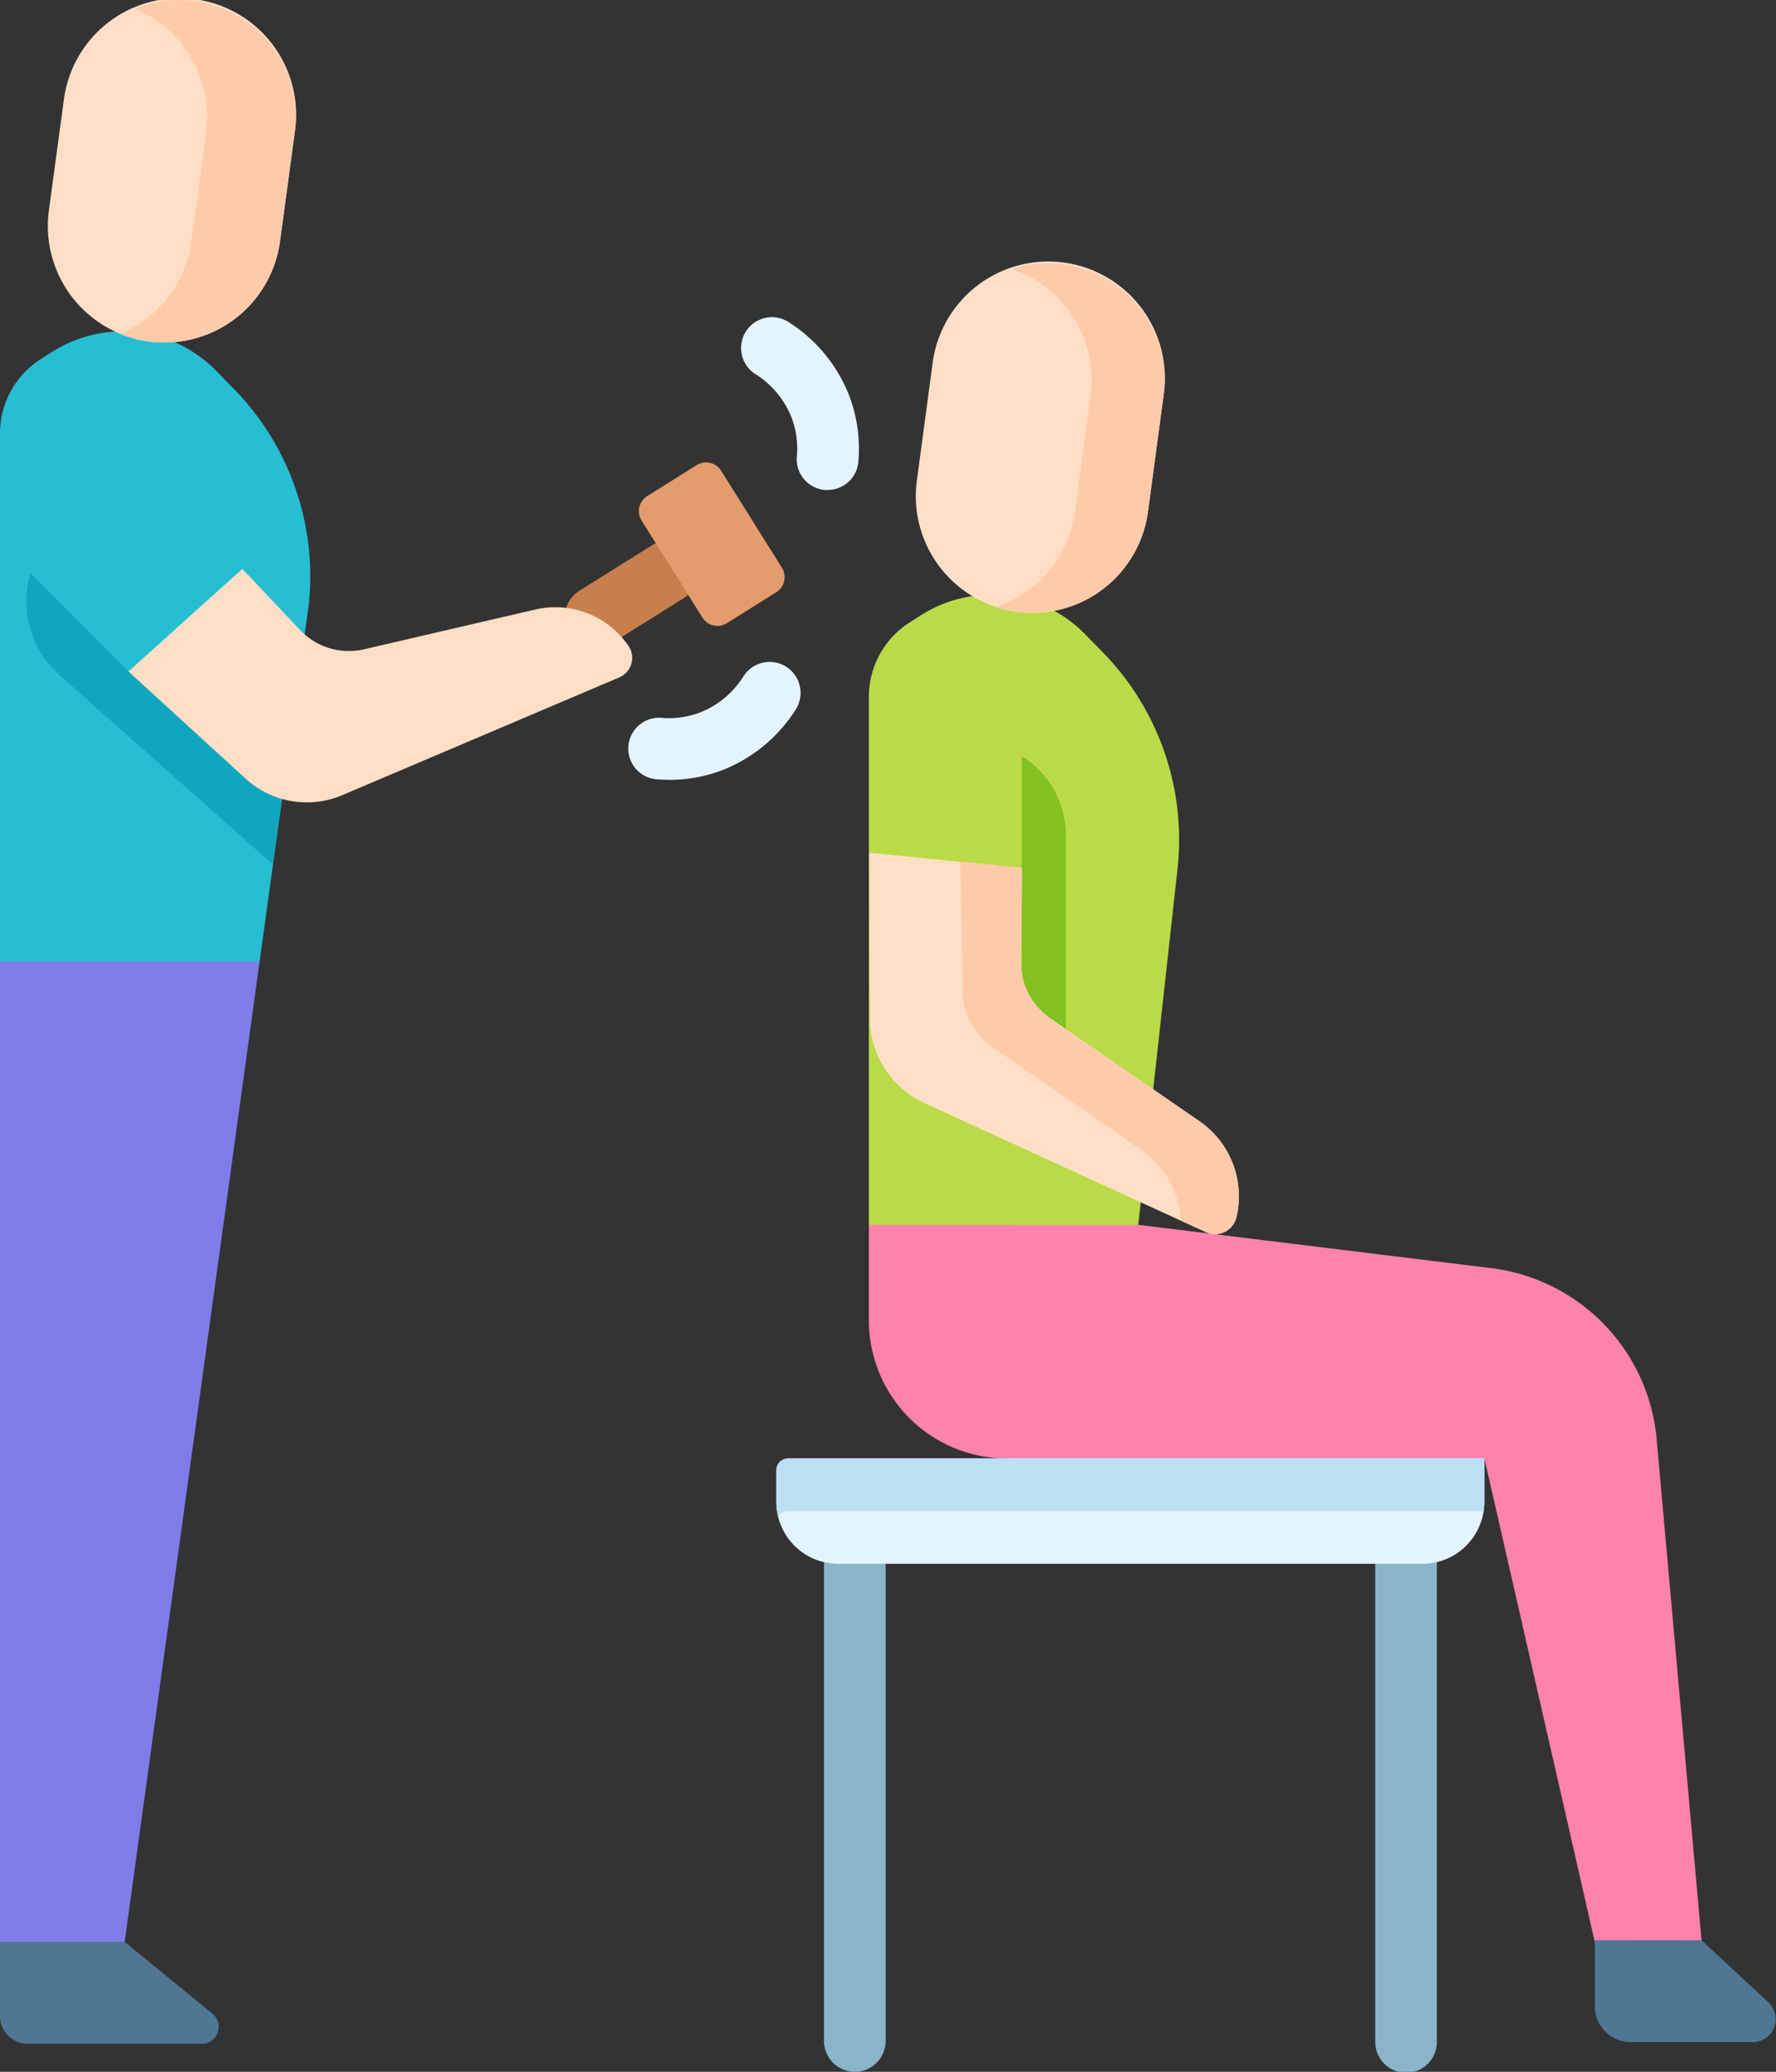 <svg xmlns="http://www.w3.org/2000/svg" width="60.019" height="70" viewBox="0 0 60.019 70">
  <rect x="0" y="0" width="60.019" height="70" fill="#333333" stroke="none"/>
  <g id="healthcare-and-medical_1_" data-name="healthcare-and-medical (1)" transform="translate(-0.5 0.002)">
    <path id="Path_94" data-name="Path 94" d="M141.149,137.153a1.042,1.042,0,0,1-.554-1.925l2.472-1.549a1.042,1.042,0,0,1,1.106,1.766l-2.472,1.548A1.036,1.036,0,0,1,141.149,137.153Zm0,0" transform="translate(-120.519 -115.267)" fill="#c97f4c"/>
    <path id="Path_95" data-name="Path 95" d="M205.2,378.836a1.042,1.042,0,0,0-1.042,1.042V396a1.042,1.042,0,1,0,2.084,0V379.878A1.042,1.042,0,0,0,205.2,378.836Zm0,0" transform="translate(-175.812 -327.044)" fill="#89b4c9"/>
    <path id="Path_96" data-name="Path 96" d="M341.484,378.836a1.042,1.042,0,0,0-1.042,1.042V396a1.042,1.042,0,1,0,2.083,0V379.878A1.041,1.041,0,0,0,341.484,378.836Zm0,0" transform="translate(-293.466 -327.044)" fill="#89b4c9"/>
    <path id="Path_97" data-name="Path 97" d="M10.93,91.165,9.273,103.19,6.4,107.355H2.417L.5,103.19V85.345a2.98,2.98,0,0,1,1.379-2.512l.382-.243a4.43,4.43,0,0,1,5.547.641l.6.613a9.057,9.057,0,0,1,2.523,7.32Zm0,0" transform="translate(0 -70.703)" fill="#25bed3"/>
    <path id="Path_98" data-name="Path 98" d="M10.463,144.966l-3.307-3.321a3.326,3.326,0,0,0,.977,3.443l7.211,6.4.379-2.748Zm0,0" transform="translate(-5.624 -122.281)" fill="#11a6bf"/>
    <path id="Path_99" data-name="Path 99" d="M15.743,11.536a3.94,3.94,0,0,1-3.381-4.429l.5-3.691a3.941,3.941,0,1,1,7.811,1.048l-.5,3.691A3.941,3.941,0,0,1,15.743,11.536Zm0,0" transform="translate(-10.21 0)" fill="#fedfc5"/>
    <path id="Path_100" data-name="Path 100" d="M32.7.036A3.925,3.925,0,0,0,30.682.3a3.942,3.942,0,0,1,2.406,4.169l-.5,3.691a3.938,3.938,0,0,1-2.409,3.12,3.943,3.943,0,0,0,5.405-3.12l.5-3.691A3.941,3.941,0,0,0,32.7.036Zm0,0" transform="translate(-25.625 -0.002)" fill="#fecbaa"/>
    <path id="Path_101" data-name="Path 101" d="M36.083,140.578l1.95,2.065a2.27,2.27,0,0,0,2.163.653l5.786-1.344a2.993,2.993,0,0,1,3.149,1.228.718.718,0,0,1-.312,1.066l-9.36,3.978a3.065,3.065,0,0,1-3.268-.559l-3.959-3.62Zm0,0" transform="translate(-27.392 -121.36)" fill="#fedfc5"/>
    <path id="Path_102" data-name="Path 102" d="M9.273,237.633l-4.56,33.123-2.228.592L.5,270.756V237.633Zm0,0" transform="translate(0 -205.146)" fill="#7f7ce8"/>
    <path id="Path_103" data-name="Path 103" d="M224.376,296.294l-4.983-1.013-4.12,1.013v3.226a4.668,4.668,0,0,0,4.668,4.668l9.089.768,7.045-.768,3.73,16.335h3.613L241.9,303.587a6.4,6.4,0,0,0-5.6-5.831Zm0,0" transform="translate(-185.41 -254.913)" fill="#fd82ac"/>
    <path id="Path_104" data-name="Path 104" d="M215.273,168.242V150.4a2.978,2.978,0,0,1,1.379-2.512l.382-.244a4.431,4.431,0,0,1,5.547.642l.6.613a9.053,9.053,0,0,1,2.522,7.319l-1.326,12.026Zm0,0" transform="translate(-185.41 -126.86)" fill="#badb47"/>
    <path id="Path_105" data-name="Path 105" d="M230.281,76.826A3.94,3.94,0,0,1,226.9,72.4l.527-3.929a3.941,3.941,0,1,1,7.811,1.048l-.527,3.93a3.941,3.941,0,0,1-4.43,3.381Zm0,0" transform="translate(-195.416 -56.158)" fill="#fedfc5"/>
    <path id="Path_106" data-name="Path 106" d="M253.1,190.671V186.9a3.132,3.132,0,0,1,1.489,2.667v7.186l-1.489-1.322Zm0,0" transform="translate(-218.069 -161.351)" fill="#82c11f"/>
    <path id="Path_107" data-name="Path 107" d="M248.963,65.085a3.927,3.927,0,0,0-1.76.163,3.941,3.941,0,0,1,2.673,4.267l-.527,3.929a3.942,3.942,0,0,1-2.67,3.219,3.989,3.989,0,0,0,.708.163,3.941,3.941,0,0,0,4.43-3.382l.527-3.929a3.941,3.941,0,0,0-3.381-4.43Zm0,0" transform="translate(-212.523 -56.157)" fill="#fecbaa"/>
    <path id="Path_108" data-name="Path 108" d="M220.533,211.231l-.035,2.992a2.335,2.335,0,0,0,1,2.1l5.033,3.47a3.08,3.08,0,0,1,1.249,3.247.739.739,0,0,1-1.028.5l-9.515-4.363a3.154,3.154,0,0,1-1.84-2.874l-.025-5.582" transform="translate(-185.498 -181.911)" fill="#fedfc5"/>
    <path id="Path_109" data-name="Path 109" d="M245.944,221.719l-5.033-3.47a2.335,2.335,0,0,1-1-2.1l.035-2.992-2.084-.207.083,4.168a2.337,2.337,0,0,0,1,2.1l5.033,3.47a3.078,3.078,0,0,1,1.326,2.384l.861.395a.739.739,0,0,0,1.028-.5,3.08,3.08,0,0,0-1.249-3.247Zm0,0" transform="translate(-204.908 -183.84)" fill="#fecbaa"/>
    <path id="Path_110" data-name="Path 110" d="M.5,482.413V479.9H4.716l2.969,2.429a.572.572,0,0,1-.363,1.015H1.437a.933.933,0,0,1-.933-.934Zm0,0" transform="translate(-0.003 -414.293)" fill="#4f7693"/>
    <path id="Path_111" data-name="Path 111" d="M214.245,363.981H194.5a2.093,2.093,0,0,1-2.093-2.093v-1.066a.4.4,0,0,1,.4-.4h23.528v1.467a2.093,2.093,0,0,1-2.093,2.093Zm0,0" transform="translate(-165.673 -311.147)" fill="#e4f4ff"/>
    <path id="Path_112" data-name="Path 112" d="M192.81,360.422a.4.4,0,0,0-.4.4v1.066a2.084,2.084,0,0,0,.062.5.4.4,0,0,1,.338-.186h23.5a2.094,2.094,0,0,0,.026-.313v-1.467Zm0,0" transform="translate(-165.673 -311.147)" fill="#bddff4"/>
    <path id="Path_113" data-name="Path 113" d="M394.711,479.473v2.267a1.213,1.213,0,0,0,1.246,1.176H400a.777.777,0,0,0,.582-1.339l-2.261-2.1Zm0,0" transform="translate(-340.315 -413.922)" fill="#4f7693"/>
    <path id="Path_114" data-name="Path 114" d="M163.1,118.663l-1.664,1.042a.6.6,0,0,1-.833-.192l-2.049-3.269a.6.6,0,0,1,.191-.833l1.664-1.042a.6.6,0,0,1,.833.191l2.049,3.269A.6.6,0,0,1,163.1,118.663Zm0,0" transform="translate(-136.369 -98.654)" fill="#e29c6d"/>
    <g id="Group_53" data-name="Group 53" transform="translate(21.707 10.709)">
      <path id="Path_115" data-name="Path 115" d="M157.015,167.579c-.152,0-.3-.006-.454-.02a1.042,1.042,0,0,1,.186-2.075,2.958,2.958,0,0,0,1.3-.173,3.054,3.054,0,0,0,1.483-1.226A1.042,1.042,0,1,1,161.3,165.2a5.161,5.161,0,0,1-2.512,2.064,5.044,5.044,0,0,1-1.768.317Zm0,0" transform="translate(-155.613 -151.943)" fill="#e4f4ff"/>
      <path id="Path_116" data-name="Path 116" d="M186.609,84.185a.933.933,0,0,1-.095,0,1.041,1.041,0,0,1-.944-1.131,2.966,2.966,0,0,0-.173-1.3,3.057,3.057,0,0,0-1.226-1.483,1.042,1.042,0,0,1,1.113-1.762,5.161,5.161,0,0,1,2.064,2.512,5.066,5.066,0,0,1,.3,2.222A1.042,1.042,0,0,1,186.609,84.185Zm0,0" transform="translate(-179.848 -78.342)" fill="#e4f4ff"/>
    </g>
  </g>
</svg>

